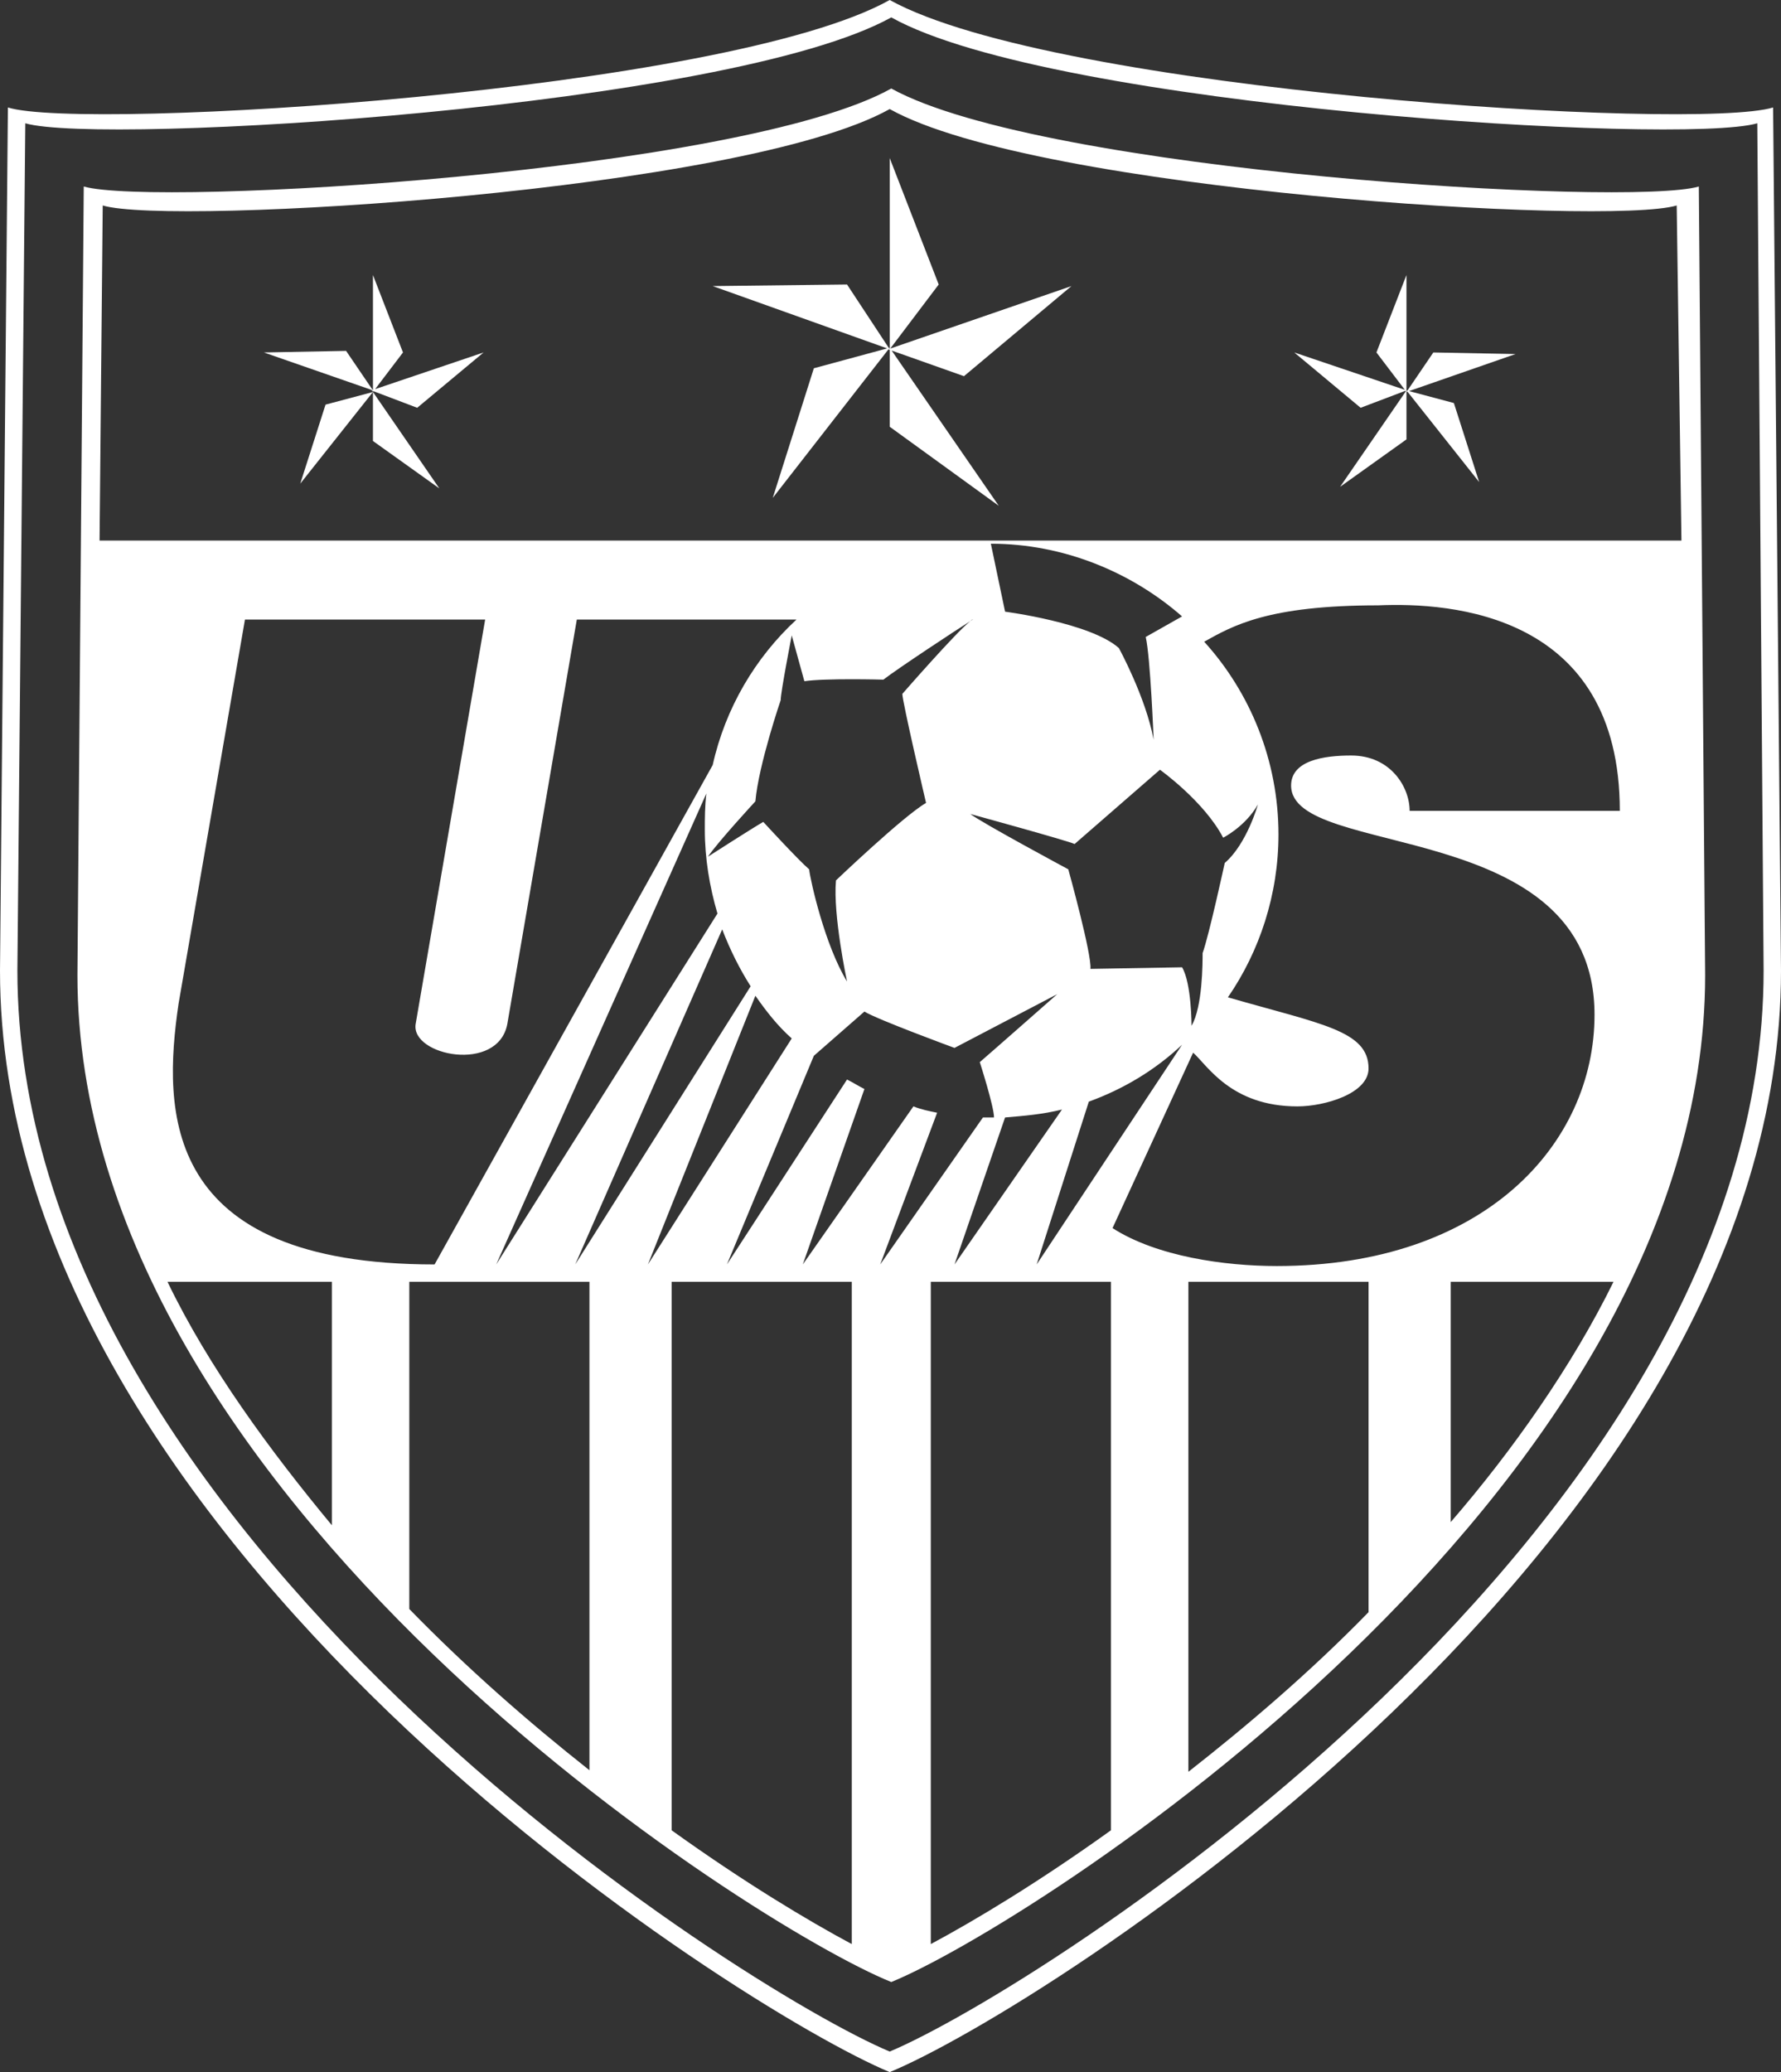 <?xml version="1.0" encoding="UTF-8"?>
<!-- Generator: Adobe Illustrator 17.1.0, SVG Export Plug-In . SVG Version: 6.00 Build 0)  -->
<!DOCTYPE svg PUBLIC "-//W3C//DTD SVG 1.1//EN" "http://www.w3.org/Graphics/SVG/1.1/DTD/svg11.dtd">
<svg version="1.1" id="Layer_1" xmlns="http://www.w3.org/2000/svg" xmlns:xlink="http://www.w3.org/1999/xlink" x="0px" y="0px" viewBox="0 0 112.7 131.1" enable-background="new 0 0 112.7 131.1" xml:space="preserve">
<rect x="0" y="0" width="112.7" height="131.1" fill="#333333" stroke="none"/>
<path fill="#FFFFFF" d="M89,27.8v-3.1l-4.2,6.1L89,27.8z M92,25.5l-3-0.8l4.6,5.8L92,25.5z M90.7,22.3L89,24.8l6.9-2.4L90.7,22.3z   M87.1,22.3l1.9,2.5l0-7.4L87.1,22.3z M86.1,25.8l2.9-1.1l-7.1-2.4L86.1,25.8z M48.9,31.5l7.4-9.5l-4.8,1.3L48.9,31.5z M63.2,32  L56.3,22v5L63.2,32z M67.8,18.1l-11.6,4l4.8,1.7L67.8,18.1z M56.3,10l0,12.1l3.1-4.1L56.3,10z M45.1,18.1l11.2,4L53.6,18L45.1,18.1z   M19,30.6l4.6-5.8l-3,0.8L19,30.6z M27.8,30.9l-4.2-6.1v3.1L27.8,30.9z M30.6,22.3l-7.1,2.4l2.9,1.1L30.6,22.3z M23.6,17.4l0,7.4  l1.9-2.5L23.6,17.4z M16.7,22.3l6.9,2.4l-1.7-2.5L16.7,22.3z M91.8,81.1h10.3c-2.6,5.3-6.4,10.7-10.3,15.2V81.1z M102.5,51.3H89.2  c0-1.5-1.2-3.5-3.7-3.5c-1.7,0-3.8,0.3-3.8,1.9c0,4.7,19.2,1.9,19.2,14.5c0,8.2-7,15.9-20.1,15.9c-3.3,0-7.6-0.6-10.4-2.4l5.1-11.1  c0.9,0.8,2.4,3.4,6.6,3.4c1.7,0,4.5-0.8,4.5-2.4c0-2.4-3-2.8-8.9-4.5c2-2.9,3.2-6.5,3.2-10.3c0-4.7-1.8-9-4.7-12.2  c1.8-1,4-2.3,11-2.3C91.8,38.1,102.5,38.8,102.5,51.3 M106.4,34.2H6.3L6.5,13c4.3,1.3,40.5-0.9,49.8-6.1c9.3,5.2,45.5,7.4,49.8,6.1  L106.4,34.2z M10.6,81.1H21v15.4C17.1,91.8,13.2,86.5,10.6,81.1 M11.3,63.5l4.2-24.3h15.2l-4.4,25.6c-0.3,2,5.2,3.1,5.8,0l4.4-25.6  h13.9c-2.6,2.4-4.5,5.6-5.3,9.2L27.5,80C10.2,80,10.3,70.3,11.3,63.5 M25.9,81.1h11.4V112c-3.8-3-7.7-6.4-11.4-10.2V81.1z M41,80  l6.8-17c0.7,1,1.4,1.9,2.3,2.7L41,80z M42.5,81.1h11.4V123c-2.8-1.5-6.8-3.9-11.4-7.2V81.1z M55.7,80l3.6-9.6  c-0.5-0.1-1-0.2-1.5-0.4L50.8,80l3.9-11.1c-0.4-0.2-0.7-0.4-1.1-0.6L46,80l5.5-13.2l3.2-2.8c0.8,0.5,5.7,2.3,5.7,2.3l6.5-3.4  c0,0-4.2,3.7-4.9,4.3c0,0,0.9,2.8,0.9,3.5c-0.2,0-0.4,0-0.7,0L55.7,80z M60.4,80l3.2-9.3c1.2-0.1,2.4-0.2,3.6-0.5L60.4,80z   M74.8,66.1L65.6,80l3.3-10.3C71.1,68.9,73.1,67.7,74.8,66.1 M44.8,54.2c0.6-0.9,3-3.5,3-3.5c0.2-2.3,1.6-6.4,1.6-6.4  c0-0.5,0.7-4.1,0.7-4.1l0.8,2.9c1.3-0.2,5-0.1,5-0.1c0.9-0.7,4.7-3.2,5.5-3.7c0.1-0.1,0.1-0.1,0.2-0.1c0,0-0.1,0-0.2,0.1  c-0.9,0.7-4.3,4.6-4.3,4.6c0,0.5,1.5,6.9,1.5,6.9c-1.4,0.8-5.7,4.9-5.7,4.9c-0.2,2.2,0.7,6.4,0.7,6.4c-1.4-2.3-2.3-6.3-2.4-7.1  c-0.7-0.6-2.9-3-2.9-3C47.6,52.4,44.8,54.2,44.8,54.2 M45.7,58.8c0.5,1.3,1.1,2.5,1.8,3.6L36.4,80L45.7,58.8z M44.6,52.5  c0,1.8,0.3,3.6,0.8,5.3L31.4,80l13.3-29.8C44.6,51,44.6,51.8,44.6,52.5 M77.4,53c0,0,1.4-0.7,2.2-2.1c0,0-0.7,2.5-2.1,3.7  c0,0-1,4.6-1.4,5.7c0,0.6,0,3.4-0.7,4.6c0,0,0-2.7-0.6-3.7L69,61.3c0.1-0.9-1.4-6.3-1.4-6.3s-5.4-2.9-6.2-3.5c0,0,6.2,1.7,6.6,1.9  l5.4-4.7C73.4,48.7,76.2,50.7,77.4,53 M72.5,40.3c0.3,1.3,0.5,6.5,0.5,6.5c-0.5-2.7-2.2-5.8-2.2-5.8c-1.8-1.6-7.2-2.3-7.2-2.3  l-0.9-4.3c4.6,0,8.9,1.8,12.1,4.6L72.5,40.3z M58.9,81.1h11.4v34.7c-4.6,3.3-8.6,5.7-11.4,7.2V81.1z M75.2,81.1h11.4V102  c-3.7,3.8-7.7,7.2-11.4,10.1V81.1z M107.9,61.7l-0.4-49.9c-4.4,1.3-41.5-0.9-51.1-6.2c-9.5,5.3-46.6,7.5-51.1,6.2L4.9,61.7  c0,33.1,42.8,60.2,51.5,63.7C65,121.9,107.9,94.8,107.9,61.7 M111.6,61.4c0,35.5-46,64.5-55.3,68.4C47,125.9,1.1,96.9,1.1,61.4  L1.6,7.8c4.8,1.4,44.5-1,54.8-6.7c10.2,5.7,50,8.1,54.8,6.7L111.6,61.4z M112.7,61.4l-0.5-54.6c-4.9,1.5-45.4-1-55.9-6.8  C45.9,5.8,5.3,8.3,0.5,6.8L0,61.4c0,36.2,46.9,65.8,56.3,69.7C65.8,127.2,112.7,97.6,112.7,61.4"/>
</svg>